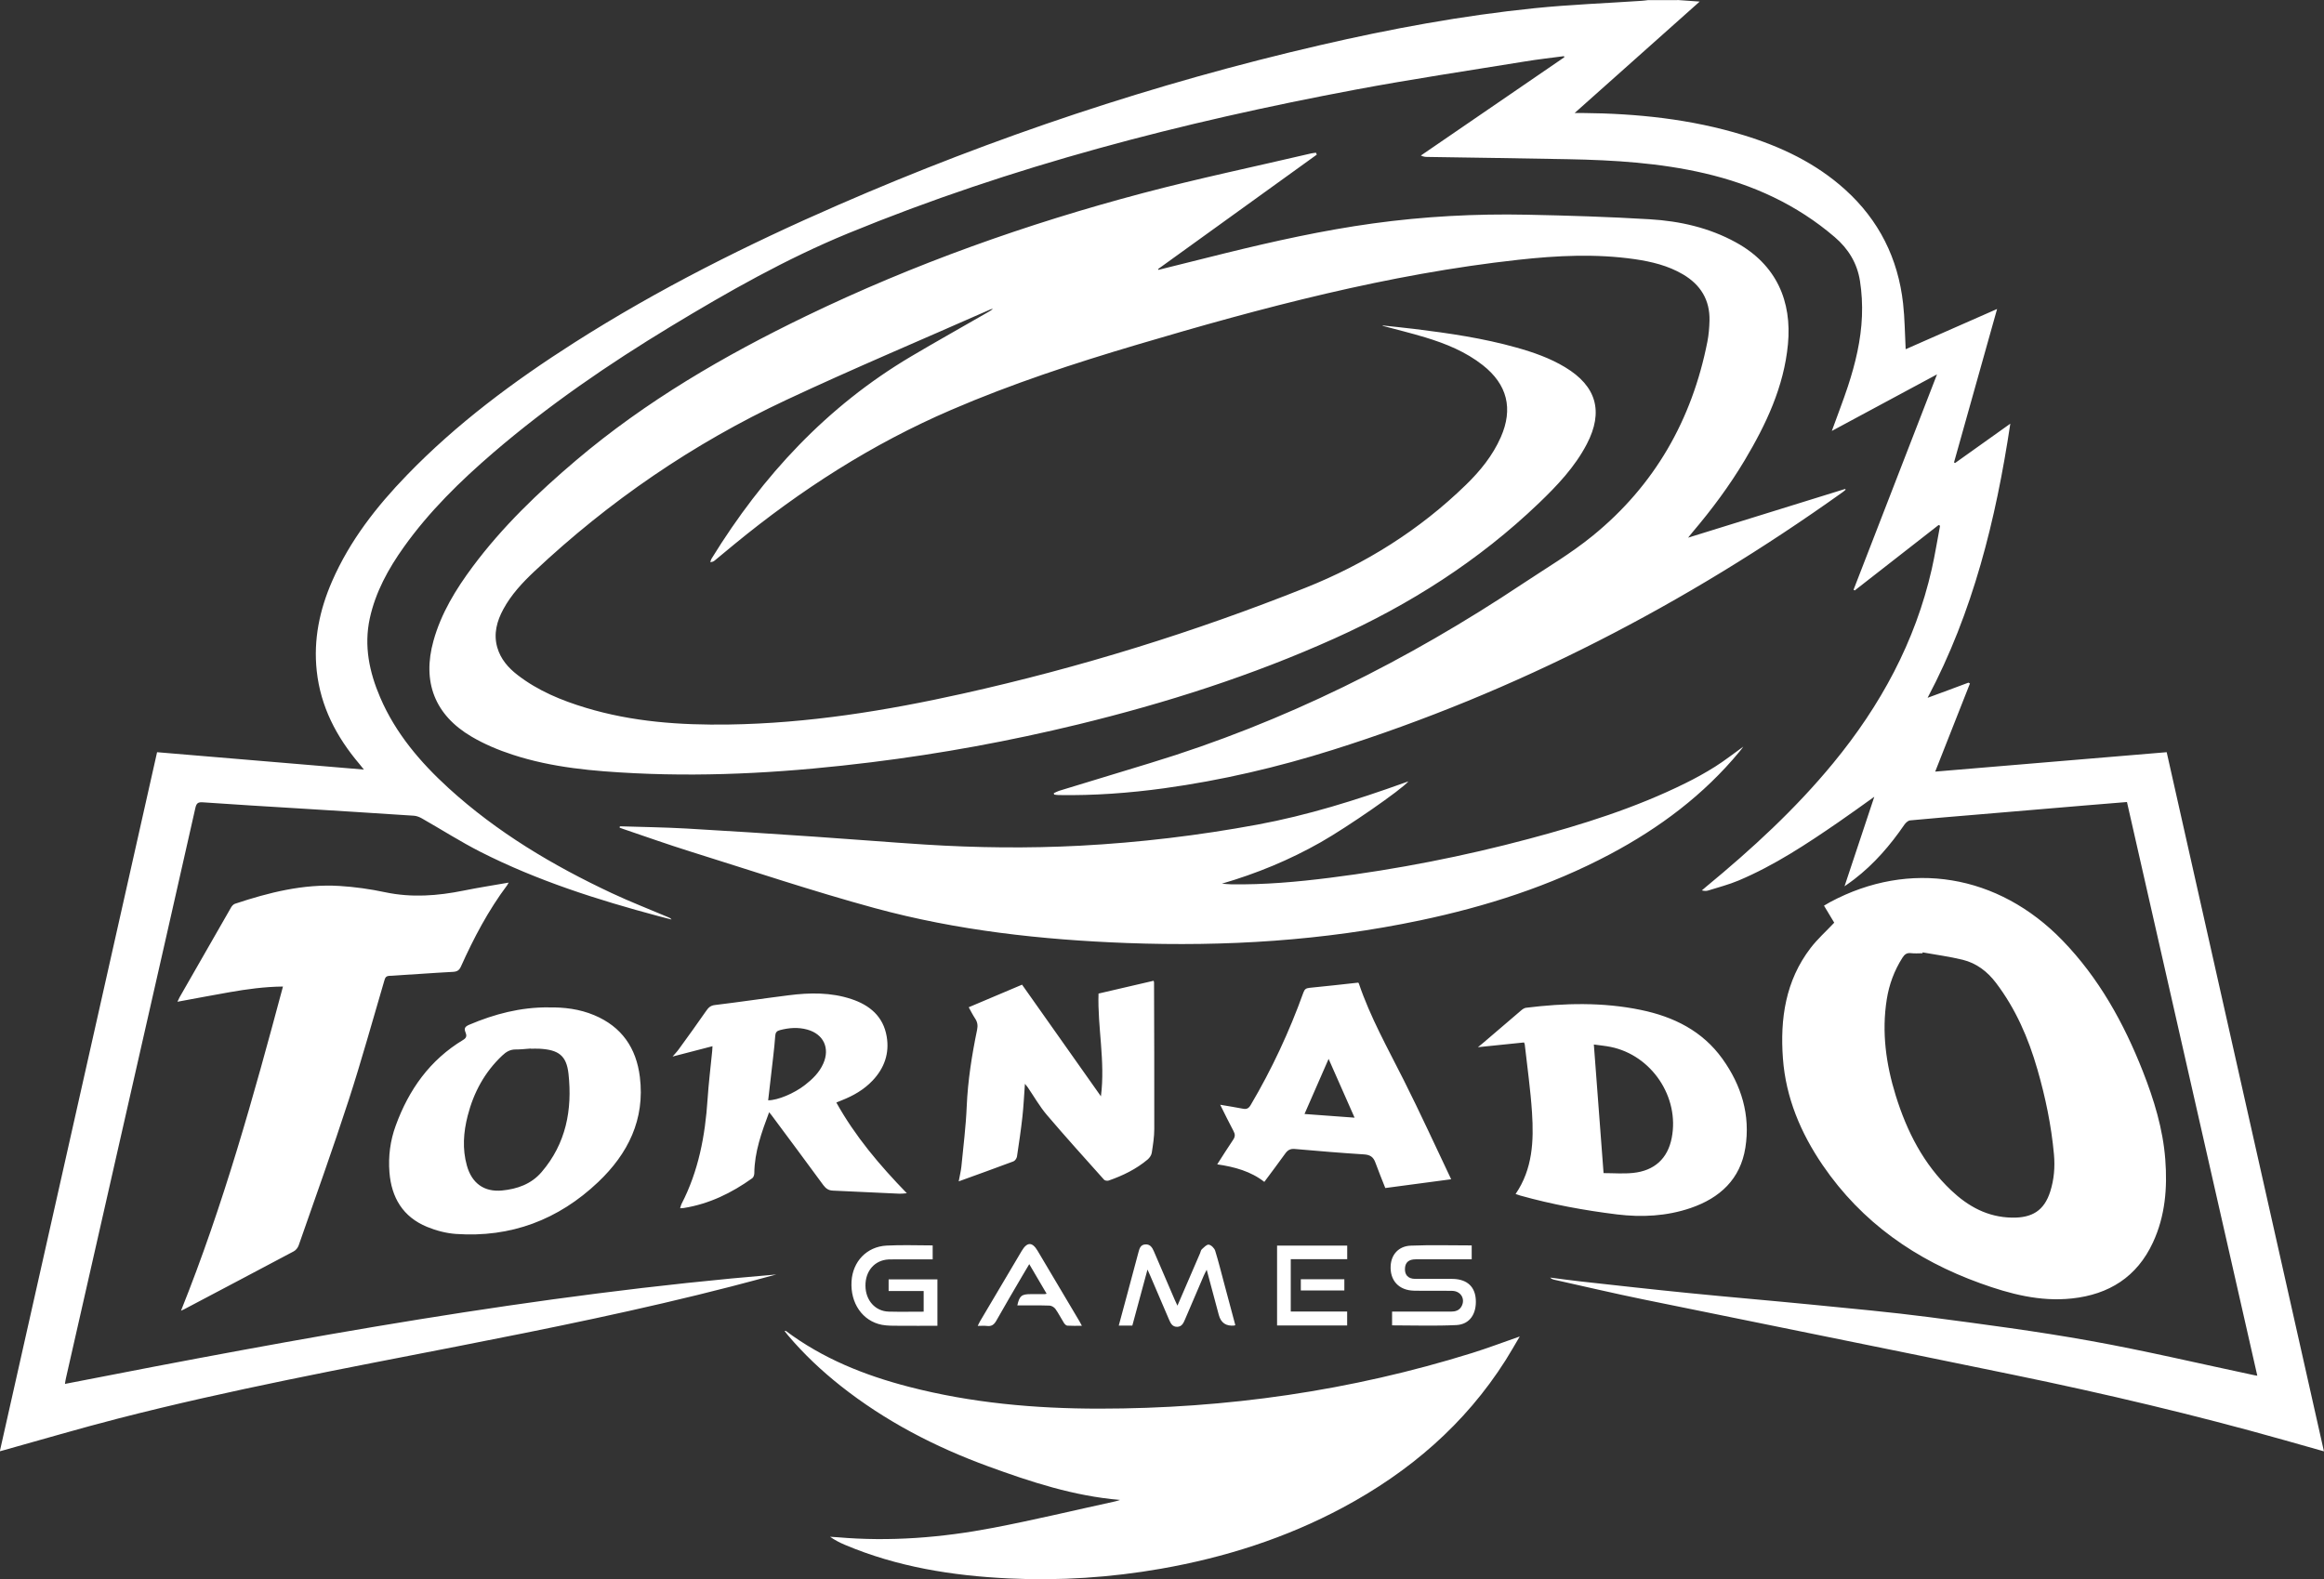<?xml version="1.0" encoding="UTF-8"?><svg id="a" xmlns="http://www.w3.org/2000/svg" width="397.26" height="270" viewBox="0 0 397.26 270"><rect x="0" y="0" width="397.26" height="270" fill="#333333" stroke="none"/><defs><style>.b{fill:#fff;}</style></defs><path class="b" d="M222.36,220.64h7.44v-1.91h-7.44v1.91ZM286.75,0l3.79,.27c-7.13,6.35-14.14,12.61-21.37,19.05,.63,0,.95,0,1.28,0,9.35,.08,18.58,1.03,27.56,3.78,6.41,1.96,12.38,4.78,17.41,9.33,5.77,5.22,9.03,11.75,9.89,19.45,.29,2.57,.3,5.18,.44,7.83,5.1-2.25,10.28-4.53,15.63-6.88-2.48,8.84-4.92,17.53-7.36,26.22l.16,.13c3.08-2.2,6.16-4.39,9.46-6.74-2.48,16.45-6.36,32.18-14.14,46.87,1.17-.43,2.34-.86,3.5-1.29,1.16-.43,2.32-.87,3.48-1.3l.26,.14c-1.96,4.98-3.93,9.96-5.94,15.07,13.13-1.1,26.27-2.21,39.57-3.32,8.95,39.81,17.9,79.61,26.88,119.54-2.37-.67-4.6-1.3-6.82-1.93-15.25-4.31-30.67-7.94-46.19-11.14-21.07-4.35-42.17-8.57-63.25-12.89-5.1-1.04-10.17-2.24-15.26-3.37-.26-.06-.52-.14-.75-.38,1.74,.22,3.47,.47,5.21,.66,6.14,.68,12.27,1.37,18.42,1.98,7.07,.71,14.15,1.3,21.23,2,6.64,.66,13.29,1.26,19.9,2.12,9.19,1.21,18.4,2.41,27.52,4.05,9.42,1.69,18.75,3.91,28.12,5.89,.12,.02,.23,.04,.48,.08-7.44-32.73-14.85-65.38-22.28-98.09-2.45,.2-4.83,.39-7.2,.59-6.31,.53-12.62,1.06-18.93,1.6-3.65,.31-7.3,.6-10.94,.95-.34,.03-.74,.4-.96,.71-2.42,3.53-5.18,6.74-8.59,9.36-.46,.36-.95,.69-1.66,1.2,1.73-5.21,3.38-10.15,5.09-15.31-2.17,1.55-4.13,2.97-6.12,4.34-5.45,3.75-10.96,7.4-17.08,9.98-1.68,.71-3.46,1.16-5.2,1.71-.31,.1-.66,.09-1.08-.02,.25-.21,.49-.42,.74-.63,7.82-6.45,15.27-13.29,21.72-21.14,8.08-9.82,14.02-20.73,16.85-33.2,.55-2.44,.94-4.92,1.41-7.38l-.24-.13-14.34,11.19-.21-.11c4.73-12.2,9.45-24.41,14.27-36.83-6.1,3.28-12,6.45-17.98,9.67,.95-2.64,1.92-5.11,2.75-7.63,1.28-3.9,2.24-7.89,2.4-12,.08-2-.03-4.04-.34-6.02-.47-3-1.96-5.48-4.31-7.49-6.48-5.56-13.99-8.99-22.24-10.91-7.66-1.78-15.46-2.26-23.29-2.41-8.04-.16-16.08-.26-24.12-.39-.33,0-.67-.03-1.1-.24,8.18-5.6,16.35-11.21,24.53-16.81l-.07-.18c-2.23,.3-4.47,.54-6.69,.91-9.64,1.57-19.31,3.01-28.91,4.81-29.64,5.57-58.76,13.07-86.73,24.56-10.61,4.36-20.57,10.01-30.36,15.94-10.63,6.44-20.86,13.45-30.31,21.56-5.66,4.87-10.98,10.07-15.33,16.18-2.64,3.71-4.82,7.67-5.8,12.17-1.02,4.71-.08,9.19,1.78,13.52,2.62,6.11,6.83,11.06,11.68,15.49,8.29,7.56,17.81,13.23,27.91,17.97,3.17,1.49,6.44,2.75,9.66,4.12,.2,.08,.4,.16,.55,.39-.73-.19-1.46-.38-2.19-.57-10.47-2.8-20.78-6.08-30.47-11-3.42-1.74-6.67-3.82-10.01-5.72-.41-.23-.9-.43-1.37-.46-6.57-.44-13.13-.84-19.7-1.25-5.45-.34-10.91-.65-16.36-1.04-.82-.06-1.1,.13-1.29,.94-3.28,14.57-6.6,29.14-9.91,43.71-4.07,17.92-8.14,35.85-12.21,53.77-.07,.29-.11,.59-.18,1.02,40.35-7.89,80.66-15.31,121.6-18.71-2.56,.69-5.12,1.39-7.69,2.05-15.5,4-31.18,7.18-46.88,10.25-19.38,3.79-38.8,7.41-57.94,12.33-6.54,1.68-13.02,3.6-19.53,5.41l-.69,.19c8.97-39.88,17.91-79.66,26.88-119.53,11.74,.99,23.43,1.97,35.35,2.97-.36-.45-.56-.71-.77-.96-3.92-4.62-6.63-9.8-7.29-15.91-.58-5.35,.49-10.43,2.62-15.32,3.02-6.93,7.59-12.78,12.8-18.16,8.51-8.8,18.27-16.05,28.55-22.61,14.39-9.18,29.6-16.79,45.23-23.6,26.61-11.6,54.03-20.76,82.32-27.3,12.1-2.8,24.3-5.06,36.65-6.32,6.08-.62,12.19-.85,18.29-1.26,.37-.02,.73-.08,1.1-.12h5.03Zm-50.36,55.65c1.81,.2,3.63,.38,5.44,.6,5.85,.72,11.68,1.57,17.37,3.17,2.9,.81,5.74,1.8,8.34,3.37,5.36,3.23,6.6,7.57,3.71,13.13-2.05,3.94-5.07,7.11-8.24,10.15-10.24,9.8-22.01,17.3-34.91,23.1-14.13,6.36-28.81,11.04-43.84,14.7-11.64,2.83-23.41,4.99-35.3,6.46-13.42,1.66-26.89,2.54-40.41,1.88-7.08-.35-14.14-.95-20.92-3.17-2.43-.79-4.84-1.8-7.04-3.1-6.28-3.7-8.45-9.36-6.49-16.38,1.31-4.71,3.82-8.8,6.7-12.67,5.09-6.84,11.2-12.69,17.68-18.19,11.92-10.11,25.3-17.89,39.31-24.66,18.48-8.93,37.74-15.77,57.56-21.02,9.52-2.52,19.18-4.54,28.78-6.79,.27-.06,.55-.08,.82-.12l.14,.33-27.14,19.57,.07,.13c3.78-.95,7.57-1.9,11.35-2.83,8.37-2.06,16.79-3.93,25.34-5.11,8.72-1.2,17.49-1.67,26.28-1.49,7.01,.14,14.03,.36,21.03,.78,5.13,.31,10.13,1.43,14.71,3.95,6.98,3.83,9.59,10.11,8.9,17.41-.69,7.28-3.73,13.7-7.41,19.87-2.6,4.35-5.62,8.41-8.9,12.27-.2,.23-.38,.47-.76,.94,9.13-2.83,17.99-5.58,26.85-8.33l.08,.13c-.18,.15-.35,.32-.55,.45-26.8,19.13-55.69,34.12-87.14,44.04-9.42,2.97-19.02,5.21-28.81,6.56-5.97,.82-11.98,1.26-18.01,1.16-.26,0-.52-.05-.78-.08l-.07-.24c.3-.13,.58-.3,.89-.4,5.22-1.6,10.43-3.19,15.65-4.77,22.83-6.94,43.9-17.51,63.7-30.7,4-2.66,8.18-5.12,11.89-8.15,10.58-8.61,16.97-19.82,19.6-33.18,.23-1.18,.33-2.4,.36-3.61,.08-3.52-1.52-6.12-4.52-7.89-2.56-1.51-5.39-2.19-8.29-2.61-6.63-.95-13.26-.62-19.87,.11-22.26,2.45-43.79,8.17-65.19,14.52-10.76,3.19-21.42,6.69-31.74,11.14-13.53,5.82-25.78,13.69-37.13,23.02-1.1,.91-2.2,1.83-3.3,2.73-.18,.15-.38,.27-.77,.28,.08-.22,.13-.46,.26-.65,8.7-14.12,19.69-25.99,34.06-34.51,4.32-2.56,8.71-5.01,13.06-7.52,.32-.18,.64-.36,.94-.63-.14,.03-.28,.04-.41,.1-11.65,5.15-23.4,10.09-34.93,15.49-15.9,7.45-30.26,17.28-43.06,29.32-2.04,1.92-3.94,3.96-5.29,6.45-1.11,2.05-1.7,4.21-1.04,6.53,.57,1.99,1.87,3.49,3.47,4.72,3.49,2.7,7.5,4.35,11.67,5.61,7.96,2.41,16.14,2.98,24.4,2.86,13.56-.2,26.87-2.35,40.07-5.29,20.01-4.46,39.54-10.51,58.57-18.1,10.22-4.08,19.47-9.87,27.4-17.59,2.44-2.37,4.57-4.99,5.96-8.14,2.15-4.87,1.12-9.02-3.07-12.32-2.92-2.3-6.31-3.68-9.83-4.75-2.4-.73-4.84-1.32-7.26-1.97l-.04-.12Zm77.15,102.11c-.54-.9-1.12-1.86-1.75-2.91,.36-.21,.69-.42,1.03-.6,13.61-7.3,28.75-4.8,39.74,6.55,6.23,6.44,10.47,14.1,13.73,22.37,1.91,4.86,3.44,9.83,3.84,15.08,.37,4.89-.01,9.67-2.11,14.19-2.73,5.89-7.51,8.89-13.84,9.57-5.44,.59-10.61-.77-15.65-2.59-11.03-3.97-20.27-10.4-26.95-20.18-3.77-5.52-6.32-11.57-6.81-18.27-.5-6.76,.44-13.28,4.72-18.87,1.18-1.54,2.65-2.85,4.05-4.34Zm15.12,5.07l-.04,.16c-.65,0-1.31,.06-1.95-.02-.73-.09-1.12,.22-1.49,.81-1.38,2.18-2.26,4.55-2.66,7.09-.89,5.61-.13,11.08,1.53,16.44,1.9,6.12,4.74,11.73,9.47,16.21,2.92,2.76,6.23,4.6,10.41,4.67,3.43,.06,5.49-1.19,6.53-4.45,.66-2.07,.83-4.19,.64-6.35-.45-4.96-1.46-9.81-2.84-14.58-1.53-5.31-3.7-10.32-7.07-14.76-1.48-1.95-3.34-3.37-5.7-3.95-2.25-.55-4.55-.85-6.83-1.26Zm-68.87,65.67c-.87,1.47-1.61,2.78-2.42,4.06-6.95,10.97-16.47,19.12-27.84,25.21-9.77,5.23-20.19,8.54-31.07,10.45-8.62,1.51-17.32,2.08-26.06,1.66-9.63-.46-19.06-1.97-28.01-5.76-.85-.36-1.68-.79-2.5-1.36,.43,.03,.86,.04,1.28,.08,8.94,.78,17.81,.07,26.59-1.61,7-1.34,13.94-3.01,20.9-4.53,.24-.05,.47-.14,.81-.24-7.93-.66-15.29-3.09-22.57-5.75-9.08-3.32-17.59-7.73-25.21-13.76-3.27-2.59-6.29-5.44-8.99-8.63-.2-.23-.38-.47-.58-.73,.1-.02,.17-.06,.2-.04,6.31,4.74,13.47,7.6,21.03,9.56,10.67,2.77,21.57,3.74,32.56,3.74,21.71,0,42.98-3.04,63.72-9.51,2.66-.83,5.27-1.82,8.16-2.83ZM105.96,141.28c3.78,.12,7.57,.17,11.35,.38,7.34,.42,14.68,.9,22.02,1.4,6.25,.42,12.5,.94,18.76,1.34,8.84,.56,17.68,.66,26.53,.2,10.18-.54,20.28-1.75,30.29-3.6,8.59-1.59,16.9-4.19,25.1-7.14l.74-.26c-1.14,1.39-10.46,7.84-14.99,10.41-5.33,3.03-10.96,5.35-16.89,7.08,.53,.04,1.05,.1,1.58,.11,5.66,.09,11.29-.41,16.9-1.12,11.49-1.45,22.84-3.67,34.02-6.66,9.15-2.44,18.16-5.27,26.68-9.48,1.75-.86,3.47-1.81,5.12-2.85,1.62-1.02,3.14-2.22,4.83-3.43-.25,.33-.42,.58-.62,.81-6.14,7.44-13.7,13.09-22.17,17.59-10.24,5.44-21.16,8.93-32.47,11.31-16.53,3.48-33.25,4.5-50.09,3.87-14.58-.55-29.05-2.14-43.15-5.98-10.64-2.9-21.11-6.42-31.63-9.71-3.78-1.18-7.52-2.52-11.28-3.79-.22-.08-.45-.16-.67-.24l.04-.23Zm-19.01,9.63c-.14,.25-.19,.36-.26,.45-3.21,4.29-5.7,9-7.89,13.88-.29,.65-.64,.89-1.37,.93-3.63,.19-7.25,.48-10.87,.68-.65,.04-.73,.38-.87,.84-2.01,6.8-3.89,13.65-6.08,20.39-2.71,8.34-5.67,16.59-8.56,24.87-.14,.39-.47,.81-.83,1-6.24,3.32-12.49,6.61-18.74,9.91-.13,.07-.26,.12-.54,.25,7.26-18.09,12.41-36.67,17.43-55.43-3.12,.03-6.11,.44-9.09,.96-2.96,.52-5.91,1.08-8.95,1.64,.14-.28,.24-.52,.36-.75,2.94-5.14,5.88-10.28,8.83-15.41,.14-.24,.39-.5,.64-.59,5.8-1.93,11.69-3.42,17.86-3.05,2.62,.16,5.26,.53,7.83,1.08,4.51,.95,8.93,.62,13.38-.28,2.51-.51,5.05-.9,7.72-1.37Zm172.13,53.23c2.92-4.28,3.11-9.08,2.8-13.9-.25-3.9-.81-7.77-1.24-11.65,0-.09-.06-.17-.13-.35-2.53,.26-5.08,.52-7.88,.81,.42-.34,.65-.52,.87-.71,2.17-1.85,4.33-3.72,6.5-5.56,.24-.21,.55-.43,.85-.47,6.56-.81,13.12-.98,19.64,.37,5.61,1.16,10.52,3.59,13.94,8.36,3.25,4.53,4.8,9.62,3.92,15.19-.85,5.39-4.36,8.61-9.36,10.32-4.1,1.4-8.34,1.61-12.6,1.09-5.57-.69-11.09-1.7-16.51-3.22-.26-.07-.52-.17-.81-.27Zm15.03-3.56c1.71,0,3.38,.14,5.02-.03,3.69-.37,5.95-2.48,6.63-5.98,1.37-6.98-3.43-14.15-10.45-15.57-.89-.18-1.8-.26-2.86-.41,.56,7.39,1.1,14.59,1.66,21.98Zm-180.38-28.33c2.69-.05,5.32,.27,7.83,1.32,4.72,1.97,7.21,5.62,7.82,10.58,.89,7.26-2.03,13.12-7.13,17.96-6.79,6.45-14.92,9.53-24.32,8.87-1.67-.12-3.38-.57-4.93-1.21-4.11-1.69-6.09-4.99-6.43-9.34-.21-2.72,.13-5.39,1.07-7.96,2.24-6.16,5.85-11.25,11.55-14.68,.64-.39,.58-.79,.38-1.29-.3-.71-.03-1,.64-1.29,4.32-1.84,8.79-3,13.52-2.97Zm-3.02,7.07v-.04c-.87,.06-1.74,.17-2.6,.16-.95,0-1.62,.43-2.27,1.05-3,2.83-4.87,6.3-5.89,10.26-.73,2.84-.94,5.7-.14,8.55,.84,3.01,2.95,4.55,6.02,4.25,2.58-.25,4.99-1.09,6.75-3.15,4.18-4.87,5.27-10.65,4.6-16.8-.35-3.17-1.74-4.11-4.97-4.29-.49-.03-.99,0-1.49,0Zm40.77,10.83c-1.3,3.48-2.51,6.82-2.54,10.46,0,.29-.14,.7-.36,.85-3.52,2.52-7.34,4.38-11.66,5.08-.18,.03-.36,.03-.66,.05,.09-.29,.13-.52,.23-.72,2.91-5.62,4.05-11.67,4.46-17.91,.18-2.75,.52-5.5,.79-8.24,.02-.18,.02-.36,.05-.84l-6.82,1.77c.4-.47,.76-.83,1.05-1.24,1.58-2.18,3.17-4.36,4.7-6.58,.4-.58,.75-.9,1.49-.99,4.22-.51,8.42-1.14,12.63-1.67,3.6-.46,7.19-.51,10.69,.65,3.14,1.04,5.46,2.97,6.04,6.41,.49,2.88-.4,5.39-2.4,7.51-1.48,1.57-3.3,2.61-5.28,3.39-.28,.11-.56,.23-.93,.38,3.21,5.76,7.37,10.69,12.05,15.51-.55,.04-.9,.1-1.25,.08-3.81-.17-7.62-.36-11.43-.53-.7-.03-1.16-.36-1.59-.93-2.93-4.01-5.9-7.98-8.86-11.97-.09-.12-.19-.23-.41-.5Zm-.17-2.02c1.64,0,4.44-1.17,6.32-2.64,1.28-1,2.43-2.12,3.1-3.64,1.17-2.64,.05-5.04-2.73-5.81-1.56-.43-3.12-.32-4.68,.09-.54,.14-.76,.41-.8,.95-.08,1.14-.2,2.28-.33,3.42-.29,2.54-.59,5.09-.88,7.63Zm43.89-2.82c-.15,2.01-.23,3.82-.43,5.63-.25,2.28-.59,4.54-.93,6.81-.05,.31-.33,.72-.6,.82-3.04,1.14-6.1,2.24-9.36,3.42,.18-1,.38-1.77,.46-2.55,.33-3.42,.77-6.85,.91-10.28,.19-4.42,.88-8.76,1.77-13.07,.15-.73,.08-1.31-.32-1.92-.44-.67-.8-1.39-1.11-1.95,3.04-1.29,6.04-2.56,9.12-3.86,4.37,6.19,8.87,12.56,13.48,19.09,.77-6.04-.6-11.81-.41-17.57,3.19-.74,6.28-1.46,9.42-2.19,.02,.08,.07,.2,.07,.31,.02,8.35,.06,16.69,.04,25.04,0,1.36-.22,2.72-.43,4.07-.06,.41-.37,.85-.69,1.13-1.97,1.66-4.25,2.77-6.67,3.61-.23,.08-.65,.02-.79-.14-3.29-3.68-6.6-7.34-9.79-11.09-1.24-1.46-2.19-3.15-3.28-4.74-.1-.14-.21-.26-.45-.56Zm72.86,16.32c-3.83,.51-7.5,1-11.26,1.5-.52-1.32-1.14-2.83-1.7-4.37-.34-.93-.88-1.31-1.91-1.38-3.96-.25-7.92-.58-11.87-.93-.75-.06-1.2,.19-1.62,.78-1.15,1.61-2.35,3.19-3.58,4.85-2.29-1.8-5.07-2.57-8.05-3,.94-1.46,1.8-2.85,2.72-4.2,.37-.54,.36-.96,.05-1.52-.76-1.41-1.45-2.86-2.26-4.47,1.4,.24,2.63,.43,3.86,.67,.63,.13,.99-.02,1.34-.61,3.62-6.13,6.61-12.55,9.02-19.25,.2-.55,.44-.74,1.03-.8,2.74-.26,5.48-.58,8.34-.89-.03-.04,.07,.05,.11,.15,1.96,5.78,4.94,11.08,7.67,16.51,2.81,5.59,5.41,11.28,8.11,16.96Zm-20.95-20.58c-1.42,3.24-2.74,6.27-4.12,9.42,3,.22,5.72,.42,8.56,.63-1.49-3.37-2.91-6.59-4.44-10.05Zm-25.84,42.19c1.35-3.12,2.61-6.05,3.87-8.97,.1-.23,.13-.52,.3-.67,.37-.33,.84-.85,1.19-.79,.42,.07,.95,.6,1.09,1.04,.58,1.86,1.04,3.76,1.55,5.65,.63,2.36,1.26,4.72,1.89,7.06-.1,.05-.12,.08-.15,.08q-2.13,.22-2.67-1.81c-.67-2.51-1.34-5.02-2.07-7.73-.23,.46-.38,.73-.5,1.01-1.08,2.5-2.15,5.01-3.22,7.52-.26,.61-.54,1.22-1.34,1.23-.8,0-1.09-.58-1.36-1.2-1.07-2.51-2.14-5.01-3.22-7.52-.12-.28-.25-.56-.48-1.07-.9,3.33-1.74,6.44-2.59,9.58h-2.32c.47-1.75,.94-3.45,1.39-5.15,.66-2.45,1.31-4.91,1.97-7.36,.17-.64,.34-1.31,1.16-1.37,.82-.06,1.19,.49,1.48,1.17,1.18,2.77,2.37,5.52,3.56,8.28,.12,.28,.25,.55,.48,1.04Zm-43.38,1.02v-3.52h-5.99v-1.99h8.34v7.93c-2.19,0-4.36,.02-6.52,0-.99-.01-2,.02-2.96-.16-3.32-.64-5.43-3.71-5.2-7.44,.2-3.39,2.6-5.93,5.99-6.11,2.6-.14,5.21-.03,7.88-.03v2.39c-1.56,0-3.1,0-4.64,0-.96,0-1.93-.03-2.89,.01-2.37,.11-3.99,1.96-3.96,4.51,.02,2.48,1.67,4.35,3.98,4.41,1.95,.05,3.91,.01,5.97,.01Zm93.68-11.31v2.37c-.35,0-.68,0-1.01,0-2.86,0-5.71,0-8.57,0-1.14,0-1.73,.49-1.82,1.44-.11,1.19,.5,1.89,1.72,1.9,1.86,.02,3.72,0,5.59,0,.34,0,.68,0,1.02,.01,2.32,.11,3.64,1.35,3.77,3.53,.14,2.44-1.03,4.24-3.31,4.36-3.64,.18-7.3,.05-11,.05v-2.35c.35,0,.68,0,1.01,0,3.01,0,6.02,0,9.03,0,.76,0,1.43-.18,1.82-.88,.71-1.26-.09-2.64-1.59-2.67-2.17-.04-4.35,.02-6.52-.03-2.61-.05-4.16-1.77-3.99-4.32,.13-1.88,1.37-3.3,3.44-3.38,3.43-.14,6.87-.04,10.4-.04Zm-30.93,2.34v8.95h9.64v2.39h-11.98v-13.66h11.99v2.32h-9.65Zm-35.69,11.39c-.92,0-1.71,.03-2.5-.02-.21-.01-.46-.27-.59-.48-.5-.79-.91-1.63-1.45-2.38-.21-.29-.66-.56-1.01-.57-1.83-.06-3.66-.03-5.5-.03,.36-1.63,.72-1.93,2.27-1.93,.81,0,1.61,0,2.42,0,.06,0,.12-.02,.32-.07-.98-1.67-1.94-3.3-2.97-5.06-.43,.72-.8,1.33-1.15,1.94-1.5,2.57-3.02,5.13-4.48,7.73-.39,.69-.82,1-1.6,.9-.48-.06-.98-.01-1.58-.01,.17-.33,.27-.58,.41-.81,2.37-4,4.74-8.01,7.11-12.01,.92-1.55,1.8-1.56,2.71-.03,2.39,4.02,4.78,8.05,7.17,12.08,.12,.21,.23,.42,.41,.76Z"/></svg>